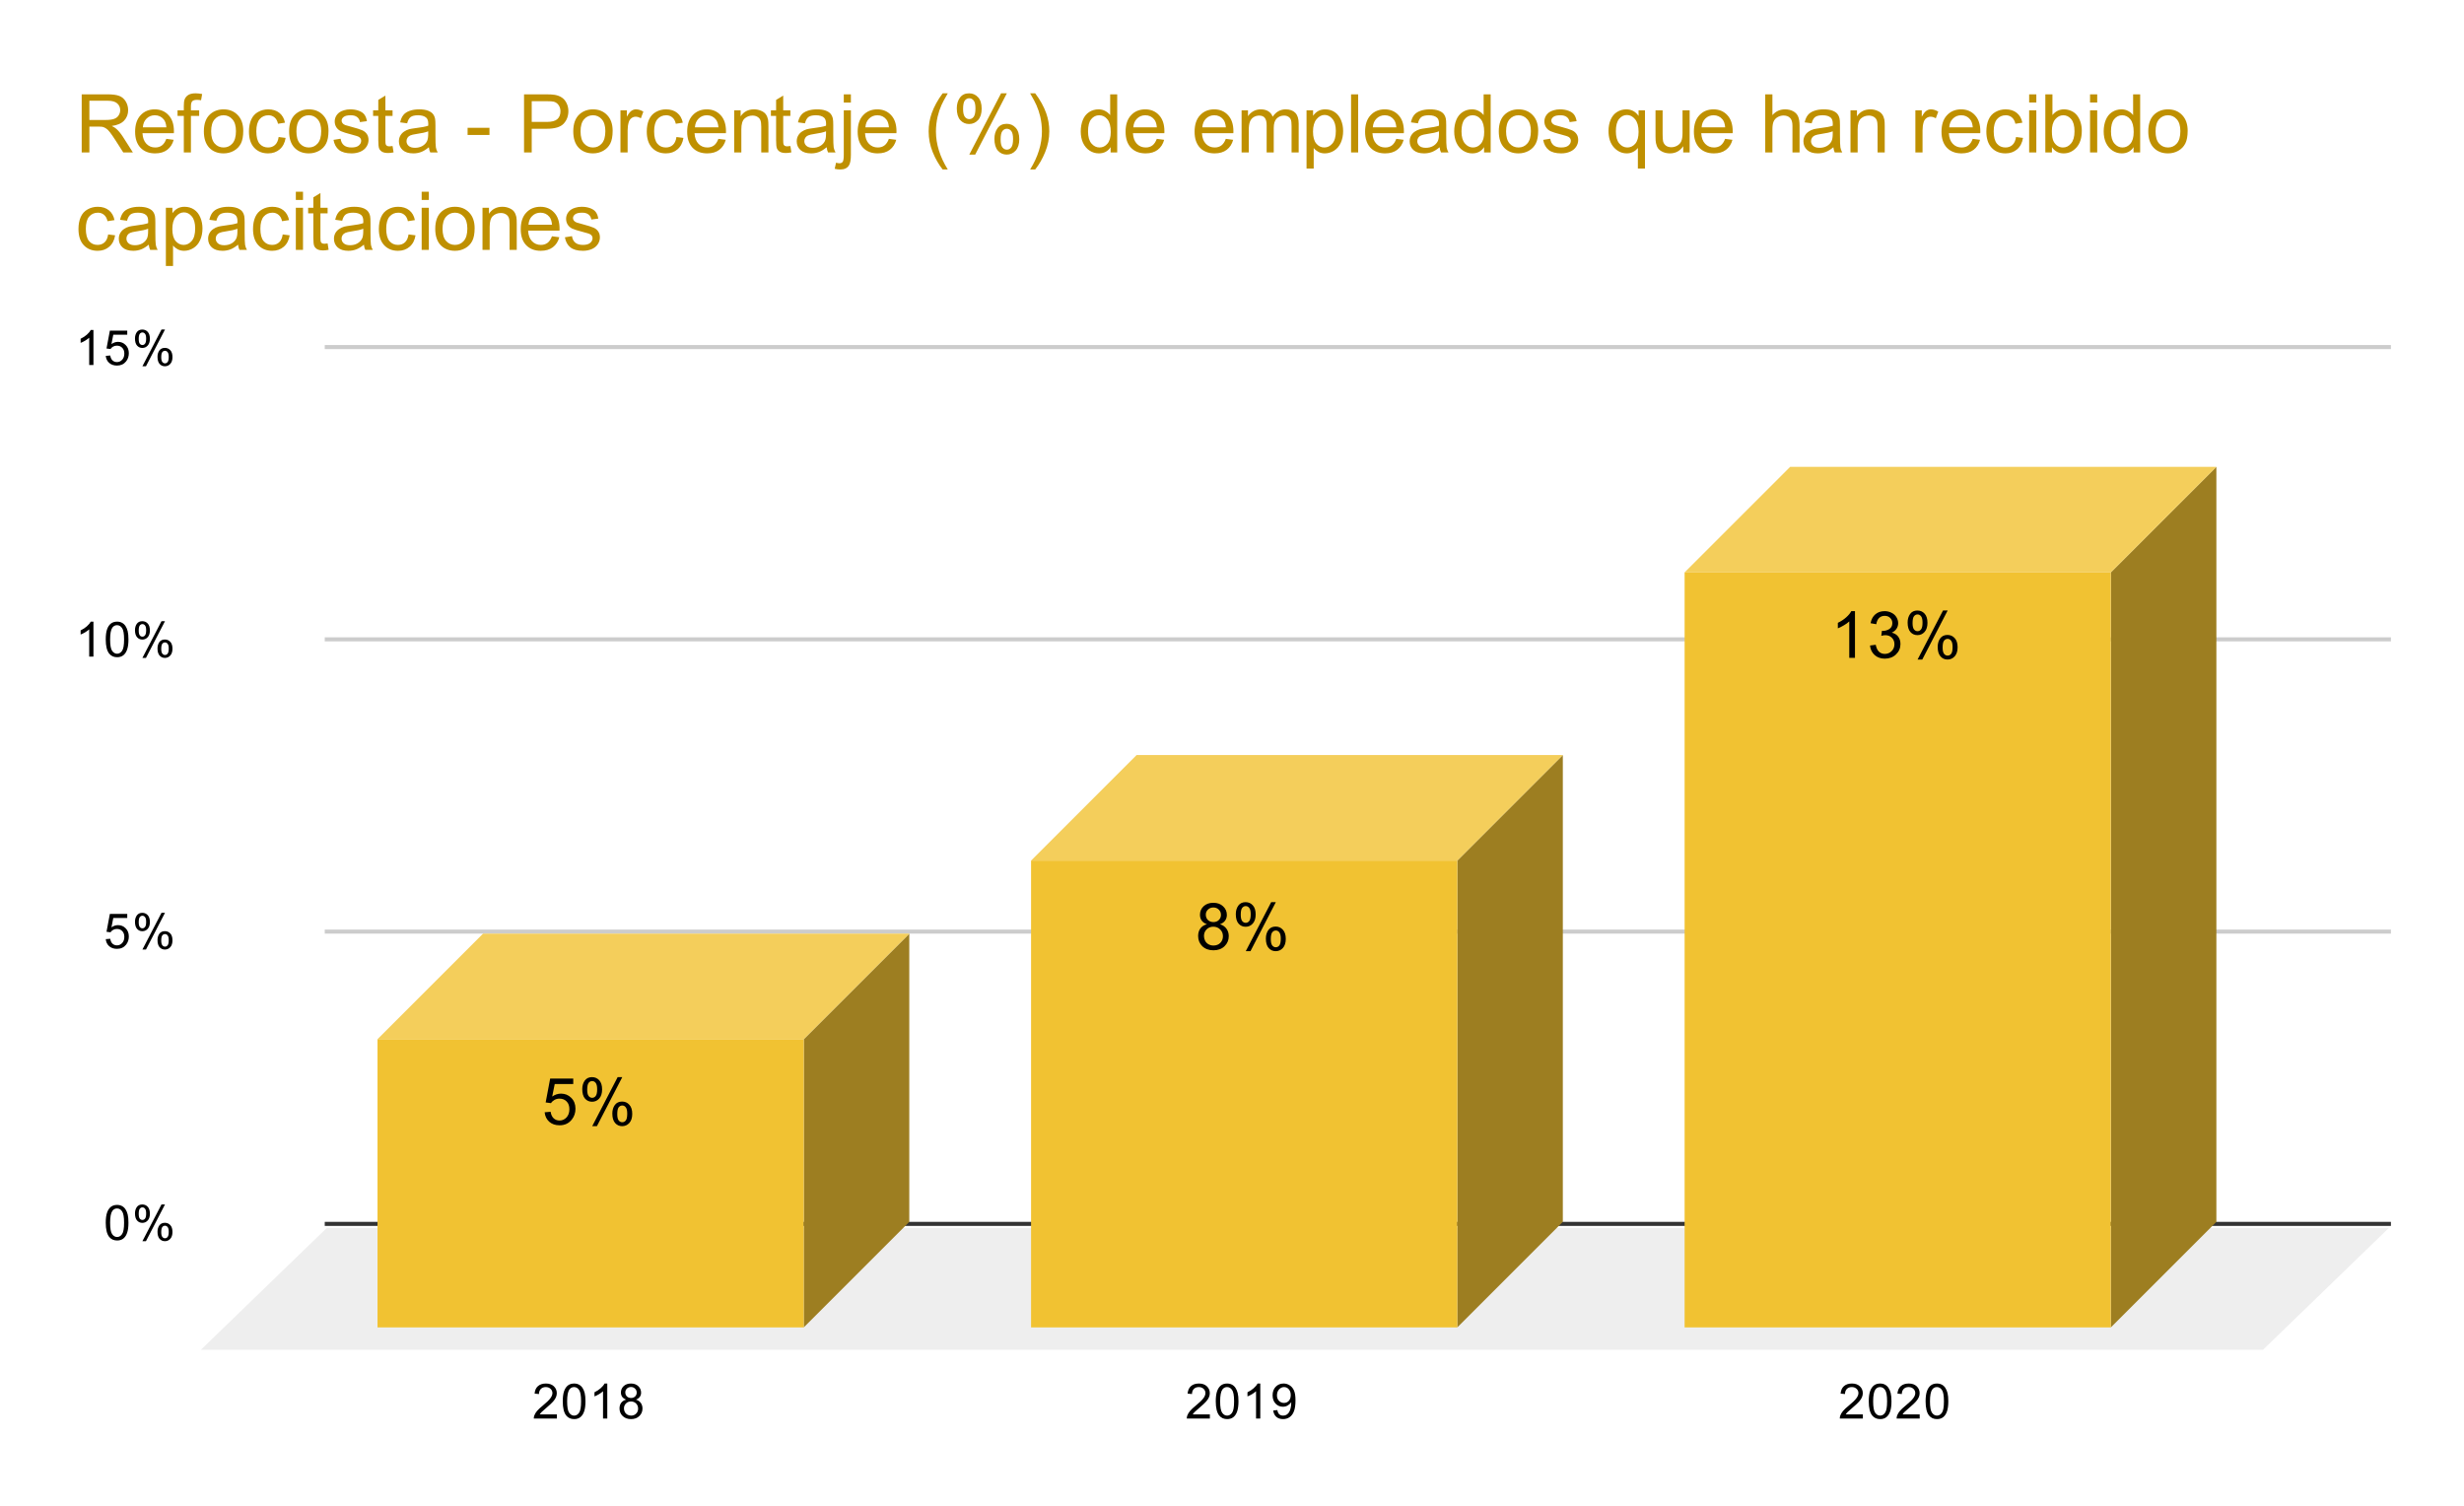 <svg version="1.1" viewBox="0.0 0.0 607.0 371.0" fill="none" stroke="none" stroke-linecap="square" stroke-miterlimit="10" width="607" height="371" xmlns:xlink="http://www.w3.org/1999/xlink" xmlns="http://www.w3.org/2000/svg"><path fill="#ffffff" d="M0 0L607.0 0L607.0 371.0L0 371.0L0 0Z" fill-rule="nonzero"/><path stroke="#333333" stroke-width="1.0" stroke-linecap="butt" d="M80.5 301.5L588.5 301.5" fill-rule="nonzero"/><path fill="#eeeeee" d="M49.5 332.5L80.5 302.5L588.5 302.5L557.5 332.5Z" fill-rule="nonzero"/><path stroke="#cccccc" stroke-width="1.0" stroke-linecap="butt" d="M80.5 229.5L588.5 229.5" fill-rule="nonzero"/><path stroke="#cccccc" stroke-width="1.0" stroke-linecap="butt" d="M80.5 157.5L588.5 157.5" fill-rule="nonzero"/><path stroke="#cccccc" stroke-width="1.0" stroke-linecap="butt" d="M80.5 85.5L588.5 85.5" fill-rule="nonzero"/><clipPath id="id_0"><path d="M49.55 85.917L588.45 85.917L588.45 332.45L49.55 332.45L49.55 85.917Z" clip-rule="nonzero"/></clipPath><path fill="#9d7e21" clip-path="url(#id_0)" d="M224.0 230.0L224.0 301.0L198.0 327.0L198.0 256.0Z" fill-rule="nonzero"/><path fill="#f4ce5b" clip-path="url(#id_0)" d="M198.0 256.0L93.0 256.0L119.0 230.0L224.0 230.0Z" fill-rule="nonzero"/><path stroke="#000000" stroke-width="2.0" stroke-linecap="butt" stroke-opacity="0.0" clip-path="url(#id_0)" d="M198.0 327.0L93.0 327.0L93.0 256.0L198.0 256.0Z" fill-rule="nonzero"/><path fill="#f1c232" clip-path="url(#id_0)" d="M198.0 327.0L93.0 327.0L93.0 256.0L198.0 256.0Z" fill-rule="nonzero"/><path fill="#9d7e21" clip-path="url(#id_0)" d="M385.0 186.0L385.0 301.0L359.0 327.0L359.0 212.0Z" fill-rule="nonzero"/><path fill="#f4ce5b" clip-path="url(#id_0)" d="M359.0 212.0L254.0 212.0L280.0 186.0L385.0 186.0Z" fill-rule="nonzero"/><path stroke="#000000" stroke-width="2.0" stroke-linecap="butt" stroke-opacity="0.0" clip-path="url(#id_0)" d="M359.0 327.0L254.0 327.0L254.0 212.0L359.0 212.0Z" fill-rule="nonzero"/><path fill="#f1c232" clip-path="url(#id_0)" d="M359.0 327.0L254.0 327.0L254.0 212.0L359.0 212.0Z" fill-rule="nonzero"/><path fill="#9d7e21" clip-path="url(#id_0)" d="M546.0 115.0L546.0 301.0L520.0 327.0L520.0 141.0Z" fill-rule="nonzero"/><path fill="#f4ce5b" clip-path="url(#id_0)" d="M520.0 141.0L415.0 141.0L441.0 115.0L546.0 115.0Z" fill-rule="nonzero"/><path stroke="#000000" stroke-width="2.0" stroke-linecap="butt" stroke-opacity="0.0" clip-path="url(#id_0)" d="M520.0 327.0L415.0 327.0L415.0 141.0L520.0 141.0Z" fill-rule="nonzero"/><path fill="#f1c232" clip-path="url(#id_0)" d="M520.0 327.0L415.0 327.0L415.0 141.0L520.0 141.0Z" fill-rule="nonzero"/><path stroke="#f1c232" stroke-width="3.0" stroke-linejoin="round" stroke-linecap="round" d="M134.172 274.006L135.641 273.881Q135.812 274.959 136.406 275.506Q137.0 276.037 137.844 276.037Q138.859 276.037 139.562 275.271Q140.266 274.506 140.266 273.24Q140.266 272.037 139.594 271.349Q138.922 270.646 137.828 270.646Q137.141 270.646 136.594 270.959Q136.047 271.271 135.734 271.756L134.422 271.584L135.531 265.709L141.219 265.709L141.219 267.052L136.656 267.052L136.031 270.131Q137.062 269.412 138.203 269.412Q139.703 269.412 140.734 270.459Q141.766 271.49 141.766 273.115Q141.766 274.677 140.859 275.802Q139.75 277.209 137.844 277.209Q136.281 277.209 135.297 276.334Q134.312 275.443 134.172 274.006ZM143.438 268.302Q143.438 267.068 144.047 266.209Q144.672 265.349 145.844 265.349Q146.922 265.349 147.625 266.131Q148.328 266.896 148.328 268.381Q148.328 269.834 147.609 270.631Q146.906 271.412 145.859 271.412Q144.812 271.412 144.125 270.646Q143.438 269.865 143.438 268.302ZM145.875 266.318Q145.359 266.318 145.0 266.771Q144.656 267.224 144.656 268.443Q144.656 269.537 145.0 269.99Q145.359 270.443 145.875 270.443Q146.406 270.443 146.75 269.99Q147.109 269.537 147.109 268.334Q147.109 267.224 146.75 266.771Q146.406 266.318 145.875 266.318ZM145.891 277.427L152.156 265.349L153.297 265.349L147.047 277.427L145.891 277.427ZM150.844 274.318Q150.844 273.084 151.453 272.224Q152.078 271.365 153.25 271.365Q154.328 271.365 155.031 272.146Q155.75 272.912 155.75 274.396Q155.75 275.849 155.031 276.646Q154.312 277.427 153.266 277.427Q152.219 277.427 151.531 276.646Q150.844 275.865 150.844 274.318ZM153.297 272.334Q152.766 272.334 152.406 272.787Q152.062 273.24 152.062 274.459Q152.062 275.552 152.406 276.006Q152.766 276.459 153.281 276.459Q153.828 276.459 154.172 276.006Q154.516 275.552 154.516 274.349Q154.516 273.24 154.156 272.787Q153.812 272.334 153.297 272.334Z" fill-rule="nonzero"/><path fill="#000000" d="M134.172 274.006L135.641 273.881Q135.812 274.959 136.406 275.506Q137.0 276.037 137.844 276.037Q138.859 276.037 139.562 275.271Q140.266 274.506 140.266 273.24Q140.266 272.037 139.594 271.349Q138.922 270.646 137.828 270.646Q137.141 270.646 136.594 270.959Q136.047 271.271 135.734 271.756L134.422 271.584L135.531 265.709L141.219 265.709L141.219 267.052L136.656 267.052L136.031 270.131Q137.062 269.412 138.203 269.412Q139.703 269.412 140.734 270.459Q141.766 271.49 141.766 273.115Q141.766 274.677 140.859 275.802Q139.75 277.209 137.844 277.209Q136.281 277.209 135.297 276.334Q134.312 275.443 134.172 274.006ZM143.438 268.302Q143.438 267.068 144.047 266.209Q144.672 265.349 145.844 265.349Q146.922 265.349 147.625 266.131Q148.328 266.896 148.328 268.381Q148.328 269.834 147.609 270.631Q146.906 271.412 145.859 271.412Q144.812 271.412 144.125 270.646Q143.438 269.865 143.438 268.302ZM145.875 266.318Q145.359 266.318 145.0 266.771Q144.656 267.224 144.656 268.443Q144.656 269.537 145.0 269.99Q145.359 270.443 145.875 270.443Q146.406 270.443 146.75 269.99Q147.109 269.537 147.109 268.334Q147.109 267.224 146.75 266.771Q146.406 266.318 145.875 266.318ZM145.891 277.427L152.156 265.349L153.297 265.349L147.047 277.427L145.891 277.427ZM150.844 274.318Q150.844 273.084 151.453 272.224Q152.078 271.365 153.25 271.365Q154.328 271.365 155.031 272.146Q155.75 272.912 155.75 274.396Q155.75 275.849 155.031 276.646Q154.312 277.427 153.266 277.427Q152.219 277.427 151.531 276.646Q150.844 275.865 150.844 274.318ZM153.297 272.334Q152.766 272.334 152.406 272.787Q152.062 273.24 152.062 274.459Q152.062 275.552 152.406 276.006Q152.766 276.459 153.281 276.459Q153.828 276.459 154.172 276.006Q154.516 275.552 154.516 274.349Q154.516 273.24 154.156 272.787Q153.812 272.334 153.297 272.334Z" fill-rule="nonzero"/><path stroke="#f1c232" stroke-width="3.0" stroke-linejoin="round" stroke-linecap="round" d="M297.328 227.68Q296.453 227.368 296.031 226.774Q295.609 226.18 295.609 225.352Q295.609 224.102 296.5 223.258Q297.406 222.399 298.906 222.399Q300.406 222.399 301.312 223.274Q302.234 224.133 302.234 225.383Q302.234 226.18 301.812 226.774Q301.391 227.368 300.547 227.68Q301.594 228.024 302.141 228.79Q302.703 229.555 302.703 230.618Q302.703 232.086 301.656 233.102Q300.625 234.102 298.922 234.102Q297.234 234.102 296.188 233.102Q295.156 232.086 295.156 230.586Q295.156 229.461 295.719 228.711Q296.281 227.961 297.328 227.68ZM297.047 225.305Q297.047 226.118 297.562 226.633Q298.094 227.149 298.938 227.149Q299.75 227.149 300.266 226.633Q300.781 226.118 300.781 225.383Q300.781 224.602 300.25 224.086Q299.719 223.555 298.922 223.555Q298.109 223.555 297.578 224.071Q297.047 224.586 297.047 225.305ZM296.594 230.586Q296.594 231.196 296.875 231.758Q297.172 232.321 297.734 232.633Q298.297 232.93 298.938 232.93Q299.953 232.93 300.609 232.29Q301.266 231.633 301.266 230.633Q301.266 229.618 300.578 228.961Q299.906 228.29 298.891 228.29Q297.906 228.29 297.25 228.946Q296.594 229.602 296.594 230.586ZM304.438 225.196Q304.438 223.961 305.047 223.102Q305.672 222.243 306.844 222.243Q307.922 222.243 308.625 223.024Q309.328 223.79 309.328 225.274Q309.328 226.727 308.609 227.524Q307.906 228.305 306.859 228.305Q305.812 228.305 305.125 227.54Q304.438 226.758 304.438 225.196ZM306.875 223.211Q306.359 223.211 306.0 223.665Q305.656 224.118 305.656 225.336Q305.656 226.43 306.0 226.883Q306.359 227.336 306.875 227.336Q307.406 227.336 307.75 226.883Q308.109 226.43 308.109 225.227Q308.109 224.118 307.75 223.665Q307.406 223.211 306.875 223.211ZM306.891 234.321L313.156 222.243L314.297 222.243L308.047 234.321L306.891 234.321ZM311.844 231.211Q311.844 229.977 312.453 229.118Q313.078 228.258 314.25 228.258Q315.328 228.258 316.031 229.04Q316.75 229.805 316.75 231.29Q316.75 232.743 316.031 233.54Q315.312 234.321 314.266 234.321Q313.219 234.321 312.531 233.54Q311.844 232.758 311.844 231.211ZM314.297 229.227Q313.766 229.227 313.406 229.68Q313.062 230.133 313.062 231.352Q313.062 232.446 313.406 232.899Q313.766 233.352 314.281 233.352Q314.828 233.352 315.172 232.899Q315.516 232.446 315.516 231.243Q315.516 230.133 315.156 229.68Q314.812 229.227 314.297 229.227Z" fill-rule="nonzero"/><path fill="#000000" d="M297.328 227.68Q296.453 227.368 296.031 226.774Q295.609 226.18 295.609 225.352Q295.609 224.102 296.5 223.258Q297.406 222.399 298.906 222.399Q300.406 222.399 301.312 223.274Q302.234 224.133 302.234 225.383Q302.234 226.18 301.812 226.774Q301.391 227.368 300.547 227.68Q301.594 228.024 302.141 228.79Q302.703 229.555 302.703 230.618Q302.703 232.086 301.656 233.102Q300.625 234.102 298.922 234.102Q297.234 234.102 296.188 233.102Q295.156 232.086 295.156 230.586Q295.156 229.461 295.719 228.711Q296.281 227.961 297.328 227.68ZM297.047 225.305Q297.047 226.118 297.562 226.633Q298.094 227.149 298.938 227.149Q299.75 227.149 300.266 226.633Q300.781 226.118 300.781 225.383Q300.781 224.602 300.25 224.086Q299.719 223.555 298.922 223.555Q298.109 223.555 297.578 224.071Q297.047 224.586 297.047 225.305ZM296.594 230.586Q296.594 231.196 296.875 231.758Q297.172 232.321 297.734 232.633Q298.297 232.93 298.938 232.93Q299.953 232.93 300.609 232.29Q301.266 231.633 301.266 230.633Q301.266 229.618 300.578 228.961Q299.906 228.29 298.891 228.29Q297.906 228.29 297.25 228.946Q296.594 229.602 296.594 230.586ZM304.438 225.196Q304.438 223.961 305.047 223.102Q305.672 222.243 306.844 222.243Q307.922 222.243 308.625 223.024Q309.328 223.79 309.328 225.274Q309.328 226.727 308.609 227.524Q307.906 228.305 306.859 228.305Q305.812 228.305 305.125 227.54Q304.438 226.758 304.438 225.196ZM306.875 223.211Q306.359 223.211 306.0 223.665Q305.656 224.118 305.656 225.336Q305.656 226.43 306.0 226.883Q306.359 227.336 306.875 227.336Q307.406 227.336 307.75 226.883Q308.109 226.43 308.109 225.227Q308.109 224.118 307.75 223.665Q307.406 223.211 306.875 223.211ZM306.891 234.321L313.156 222.243L314.297 222.243L308.047 234.321L306.891 234.321ZM311.844 231.211Q311.844 229.977 312.453 229.118Q313.078 228.258 314.25 228.258Q315.328 228.258 316.031 229.04Q316.75 229.805 316.75 231.29Q316.75 232.743 316.031 233.54Q315.312 234.321 314.266 234.321Q313.219 234.321 312.531 233.54Q311.844 232.758 311.844 231.211ZM314.297 229.227Q313.766 229.227 313.406 229.68Q313.062 230.133 313.062 231.352Q313.062 232.446 313.406 232.899Q313.766 233.352 314.281 233.352Q314.828 233.352 315.172 232.899Q315.516 232.446 315.516 231.243Q315.516 230.133 315.156 229.68Q314.812 229.227 314.297 229.227Z" fill-rule="nonzero"/><path stroke="#f1c232" stroke-width="3.0" stroke-linejoin="round" stroke-linecap="round" d="M456.969 162.054L455.562 162.054L455.562 153.086Q455.047 153.57 454.219 154.054Q453.406 154.539 452.75 154.789L452.75 153.429Q453.922 152.867 454.797 152.086Q455.688 151.289 456.062 150.554L456.969 150.554L456.969 162.054ZM460.672 159.023L462.078 158.836Q462.328 160.039 462.906 160.57Q463.484 161.086 464.328 161.086Q465.312 161.086 466.0 160.398Q466.688 159.711 466.688 158.695Q466.688 157.726 466.047 157.101Q465.422 156.476 464.438 156.476Q464.047 156.476 463.453 156.633L463.609 155.398Q463.75 155.414 463.828 155.414Q464.734 155.414 465.453 154.945Q466.172 154.476 466.172 153.492Q466.172 152.726 465.641 152.226Q465.125 151.711 464.297 151.711Q463.469 151.711 462.922 152.226Q462.375 152.742 462.219 153.773L460.812 153.523Q461.078 152.101 461.984 151.336Q462.906 150.554 464.266 150.554Q465.203 150.554 465.984 150.961Q466.781 151.351 467.188 152.054Q467.609 152.742 467.609 153.523Q467.609 154.273 467.203 154.883Q466.812 155.492 466.031 155.851Q467.047 156.086 467.609 156.82Q468.172 157.554 468.172 158.664Q468.172 160.164 467.078 161.211Q465.984 162.258 464.312 162.258Q462.812 162.258 461.812 161.367Q460.812 160.461 460.672 159.023ZM469.938 153.351Q469.938 152.117 470.547 151.258Q471.172 150.398 472.344 150.398Q473.422 150.398 474.125 151.179Q474.828 151.945 474.828 153.429Q474.828 154.883 474.109 155.679Q473.406 156.461 472.359 156.461Q471.312 156.461 470.625 155.695Q469.938 154.914 469.938 153.351ZM472.375 151.367Q471.859 151.367 471.5 151.82Q471.156 152.273 471.156 153.492Q471.156 154.586 471.5 155.039Q471.859 155.492 472.375 155.492Q472.906 155.492 473.25 155.039Q473.609 154.586 473.609 153.383Q473.609 152.273 473.25 151.82Q472.906 151.367 472.375 151.367ZM472.391 162.476L478.656 150.398L479.797 150.398L473.547 162.476L472.391 162.476ZM477.344 159.367Q477.344 158.133 477.953 157.273Q478.578 156.414 479.75 156.414Q480.828 156.414 481.531 157.195Q482.25 157.961 482.25 159.445Q482.25 160.898 481.531 161.695Q480.812 162.476 479.766 162.476Q478.719 162.476 478.031 161.695Q477.344 160.914 477.344 159.367ZM479.797 157.383Q479.266 157.383 478.906 157.836Q478.562 158.289 478.562 159.508Q478.562 160.601 478.906 161.054Q479.266 161.508 479.781 161.508Q480.328 161.508 480.672 161.054Q481.016 160.601 481.016 159.398Q481.016 158.289 480.656 157.836Q480.312 157.383 479.797 157.383Z" fill-rule="nonzero"/><path fill="#000000" d="M456.969 162.054L455.562 162.054L455.562 153.086Q455.047 153.57 454.219 154.054Q453.406 154.539 452.75 154.789L452.75 153.429Q453.922 152.867 454.797 152.086Q455.688 151.289 456.062 150.554L456.969 150.554L456.969 162.054ZM460.672 159.023L462.078 158.836Q462.328 160.039 462.906 160.57Q463.484 161.086 464.328 161.086Q465.312 161.086 466.0 160.398Q466.688 159.711 466.688 158.695Q466.688 157.726 466.047 157.101Q465.422 156.476 464.438 156.476Q464.047 156.476 463.453 156.633L463.609 155.398Q463.75 155.414 463.828 155.414Q464.734 155.414 465.453 154.945Q466.172 154.476 466.172 153.492Q466.172 152.726 465.641 152.226Q465.125 151.711 464.297 151.711Q463.469 151.711 462.922 152.226Q462.375 152.742 462.219 153.773L460.812 153.523Q461.078 152.101 461.984 151.336Q462.906 150.554 464.266 150.554Q465.203 150.554 465.984 150.961Q466.781 151.351 467.188 152.054Q467.609 152.742 467.609 153.523Q467.609 154.273 467.203 154.883Q466.812 155.492 466.031 155.851Q467.047 156.086 467.609 156.82Q468.172 157.554 468.172 158.664Q468.172 160.164 467.078 161.211Q465.984 162.258 464.312 162.258Q462.812 162.258 461.812 161.367Q460.812 160.461 460.672 159.023ZM469.938 153.351Q469.938 152.117 470.547 151.258Q471.172 150.398 472.344 150.398Q473.422 150.398 474.125 151.179Q474.828 151.945 474.828 153.429Q474.828 154.883 474.109 155.679Q473.406 156.461 472.359 156.461Q471.312 156.461 470.625 155.695Q469.938 154.914 469.938 153.351ZM472.375 151.367Q471.859 151.367 471.5 151.82Q471.156 152.273 471.156 153.492Q471.156 154.586 471.5 155.039Q471.859 155.492 472.375 155.492Q472.906 155.492 473.25 155.039Q473.609 154.586 473.609 153.383Q473.609 152.273 473.25 151.82Q472.906 151.367 472.375 151.367ZM472.391 162.476L478.656 150.398L479.797 150.398L473.547 162.476L472.391 162.476ZM477.344 159.367Q477.344 158.133 477.953 157.273Q478.578 156.414 479.75 156.414Q480.828 156.414 481.531 157.195Q482.25 157.961 482.25 159.445Q482.25 160.898 481.531 161.695Q480.812 162.476 479.766 162.476Q478.719 162.476 478.031 161.695Q477.344 160.914 477.344 159.367ZM479.797 157.383Q479.266 157.383 478.906 157.836Q478.562 158.289 478.562 159.508Q478.562 160.601 478.906 161.054Q479.266 161.508 479.781 161.508Q480.328 161.508 480.672 161.054Q481.016 160.601 481.016 159.398Q481.016 158.289 480.656 157.836Q480.312 157.383 479.797 157.383Z" fill-rule="nonzero"/><path fill="#000000" d="M26.05 301.216Q26.05 299.684 26.363 298.762Q26.675 297.825 27.284 297.325Q27.909 296.825 28.847 296.825Q29.534 296.825 30.05 297.106Q30.581 297.387 30.925 297.919Q31.269 298.434 31.456 299.184Q31.644 299.934 31.644 301.216Q31.644 302.731 31.331 303.653Q31.034 304.575 30.409 305.091Q29.8 305.591 28.847 305.591Q27.613 305.591 26.894 304.7Q26.05 303.637 26.05 301.216ZM27.128 301.216Q27.128 303.325 27.628 304.028Q28.128 304.731 28.847 304.731Q29.581 304.731 30.066 304.028Q30.566 303.325 30.566 301.216Q30.566 299.091 30.066 298.403Q29.581 297.7 28.831 297.7Q28.113 297.7 27.675 298.309Q27.128 299.091 27.128 301.216ZM33.253 298.919Q33.253 297.997 33.706 297.356Q34.175 296.716 35.05 296.716Q35.862 296.716 36.394 297.294Q36.925 297.872 36.925 298.981Q36.925 300.075 36.378 300.669Q35.847 301.247 35.066 301.247Q34.284 301.247 33.769 300.669Q33.253 300.091 33.253 298.919ZM35.081 297.434Q34.691 297.434 34.425 297.778Q34.175 298.122 34.175 299.028Q34.175 299.856 34.425 300.2Q34.691 300.528 35.081 300.528Q35.487 300.528 35.737 300.184Q36.003 299.841 36.003 298.95Q36.003 298.106 35.737 297.778Q35.472 297.434 35.081 297.434ZM35.081 305.762L39.784 296.716L40.644 296.716L35.956 305.762L35.081 305.762ZM38.8 303.434Q38.8 302.512 39.253 301.872Q39.722 301.231 40.612 301.231Q41.425 301.231 41.956 301.809Q42.487 302.372 42.487 303.497Q42.487 304.591 41.941 305.184Q41.409 305.762 40.612 305.762Q39.847 305.762 39.316 305.184Q38.8 304.606 38.8 303.434ZM40.644 301.95Q40.237 301.95 39.972 302.294Q39.722 302.637 39.722 303.544Q39.722 304.356 39.987 304.7Q40.253 305.044 40.644 305.044Q41.034 305.044 41.3 304.7Q41.566 304.356 41.566 303.45Q41.566 302.622 41.3 302.294Q41.034 301.95 40.644 301.95Z" fill-rule="nonzero"/><path fill="#000000" d="M26.05 231.356L27.159 231.262Q27.284 232.074 27.722 232.481Q28.175 232.887 28.816 232.887Q29.566 232.887 30.097 232.309Q30.628 231.731 30.628 230.793Q30.628 229.887 30.113 229.371Q29.613 228.84 28.784 228.84Q28.284 228.84 27.863 229.074Q27.456 229.309 27.222 229.668L26.238 229.543L27.066 225.137L31.347 225.137L31.347 226.137L27.909 226.137L27.456 228.449Q28.222 227.902 29.066 227.902Q30.191 227.902 30.956 228.684Q31.738 229.465 31.738 230.699Q31.738 231.856 31.066 232.715Q30.238 233.746 28.816 233.746Q27.644 233.746 26.894 233.09Q26.159 232.434 26.05 231.356ZM33.253 227.074Q33.253 226.152 33.706 225.512Q34.175 224.871 35.05 224.871Q35.862 224.871 36.394 225.449Q36.925 226.027 36.925 227.137Q36.925 228.231 36.378 228.824Q35.847 229.402 35.066 229.402Q34.284 229.402 33.769 228.824Q33.253 228.246 33.253 227.074ZM35.081 225.59Q34.691 225.59 34.425 225.934Q34.175 226.277 34.175 227.184Q34.175 228.012 34.425 228.356Q34.691 228.684 35.081 228.684Q35.487 228.684 35.737 228.34Q36.003 227.996 36.003 227.106Q36.003 226.262 35.737 225.934Q35.472 225.59 35.081 225.59ZM35.081 233.918L39.784 224.871L40.644 224.871L35.956 233.918L35.081 233.918ZM38.8 231.59Q38.8 230.668 39.253 230.027Q39.722 229.387 40.612 229.387Q41.425 229.387 41.956 229.965Q42.487 230.527 42.487 231.652Q42.487 232.746 41.941 233.34Q41.409 233.918 40.612 233.918Q39.847 233.918 39.316 233.34Q38.8 232.762 38.8 231.59ZM40.644 230.106Q40.237 230.106 39.972 230.449Q39.722 230.793 39.722 231.699Q39.722 232.512 39.987 232.856Q40.253 233.199 40.644 233.199Q41.034 233.199 41.3 232.856Q41.566 232.512 41.566 231.606Q41.566 230.777 41.3 230.449Q41.034 230.106 40.644 230.106Z" fill-rule="nonzero"/><path fill="#000000" d="M23.019 161.761L21.972 161.761L21.972 155.042Q21.581 155.402 20.956 155.777Q20.347 156.136 19.863 156.308L19.863 155.292Q20.738 154.87 21.394 154.292Q22.066 153.699 22.347 153.136L23.019 153.136L23.019 161.761ZM26.05 157.527Q26.05 155.995 26.363 155.074Q26.675 154.136 27.284 153.636Q27.909 153.136 28.847 153.136Q29.534 153.136 30.05 153.417Q30.581 153.699 30.925 154.23Q31.269 154.745 31.456 155.495Q31.644 156.245 31.644 157.527Q31.644 159.042 31.331 159.964Q31.034 160.886 30.409 161.402Q29.8 161.902 28.847 161.902Q27.613 161.902 26.894 161.011Q26.05 159.949 26.05 157.527ZM27.128 157.527Q27.128 159.636 27.628 160.339Q28.128 161.042 28.847 161.042Q29.581 161.042 30.066 160.339Q30.566 159.636 30.566 157.527Q30.566 155.402 30.066 154.714Q29.581 154.011 28.831 154.011Q28.113 154.011 27.675 154.62Q27.128 155.402 27.128 157.527ZM33.253 155.23Q33.253 154.308 33.706 153.667Q34.175 153.027 35.05 153.027Q35.862 153.027 36.394 153.605Q36.925 154.183 36.925 155.292Q36.925 156.386 36.378 156.98Q35.847 157.558 35.066 157.558Q34.284 157.558 33.769 156.98Q33.253 156.402 33.253 155.23ZM35.081 153.745Q34.691 153.745 34.425 154.089Q34.175 154.433 34.175 155.339Q34.175 156.167 34.425 156.511Q34.691 156.839 35.081 156.839Q35.487 156.839 35.737 156.495Q36.003 156.152 36.003 155.261Q36.003 154.417 35.737 154.089Q35.472 153.745 35.081 153.745ZM35.081 162.074L39.784 153.027L40.644 153.027L35.956 162.074L35.081 162.074ZM38.8 159.745Q38.8 158.824 39.253 158.183Q39.722 157.542 40.612 157.542Q41.425 157.542 41.956 158.12Q42.487 158.683 42.487 159.808Q42.487 160.902 41.941 161.495Q41.409 162.074 40.612 162.074Q39.847 162.074 39.316 161.495Q38.8 160.917 38.8 159.745ZM40.644 158.261Q40.237 158.261 39.972 158.605Q39.722 158.949 39.722 159.855Q39.722 160.667 39.987 161.011Q40.253 161.355 40.644 161.355Q41.034 161.355 41.3 161.011Q41.566 160.667 41.566 159.761Q41.566 158.933 41.3 158.605Q41.034 158.261 40.644 158.261Z" fill-rule="nonzero"/><path fill="#000000" d="M23.019 89.917L21.972 89.917L21.972 83.198Q21.581 83.557 20.956 83.932Q20.347 84.292 19.863 84.464L19.863 83.448Q20.738 83.026 21.394 82.448Q22.066 81.854 22.347 81.292L23.019 81.292L23.019 89.917ZM26.05 87.667L27.159 87.573Q27.284 88.385 27.722 88.792Q28.175 89.198 28.816 89.198Q29.566 89.198 30.097 88.62Q30.628 88.042 30.628 87.104Q30.628 86.198 30.113 85.682Q29.613 85.151 28.784 85.151Q28.284 85.151 27.863 85.385Q27.456 85.62 27.222 85.979L26.238 85.854L27.066 81.448L31.347 81.448L31.347 82.448L27.909 82.448L27.456 84.76Q28.222 84.214 29.066 84.214Q30.191 84.214 30.956 84.995Q31.738 85.776 31.738 87.01Q31.738 88.167 31.066 89.026Q30.238 90.057 28.816 90.057Q27.644 90.057 26.894 89.401Q26.159 88.745 26.05 87.667ZM33.253 83.385Q33.253 82.464 33.706 81.823Q34.175 81.182 35.05 81.182Q35.862 81.182 36.394 81.76Q36.925 82.339 36.925 83.448Q36.925 84.542 36.378 85.135Q35.847 85.714 35.066 85.714Q34.284 85.714 33.769 85.135Q33.253 84.557 33.253 83.385ZM35.081 81.901Q34.691 81.901 34.425 82.245Q34.175 82.589 34.175 83.495Q34.175 84.323 34.425 84.667Q34.691 84.995 35.081 84.995Q35.487 84.995 35.737 84.651Q36.003 84.307 36.003 83.417Q36.003 82.573 35.737 82.245Q35.472 81.901 35.081 81.901ZM35.081 90.229L39.784 81.182L40.644 81.182L35.956 90.229L35.081 90.229ZM38.8 87.901Q38.8 86.979 39.253 86.339Q39.722 85.698 40.612 85.698Q41.425 85.698 41.956 86.276Q42.487 86.839 42.487 87.964Q42.487 89.057 41.941 89.651Q41.409 90.229 40.612 90.229Q39.847 90.229 39.316 89.651Q38.8 89.073 38.8 87.901ZM40.644 86.417Q40.237 86.417 39.972 86.76Q39.722 87.104 39.722 88.01Q39.722 88.823 39.987 89.167Q40.253 89.51 40.644 89.51Q41.034 89.51 41.3 89.167Q41.566 88.823 41.566 87.917Q41.566 87.089 41.3 86.76Q41.034 86.417 40.644 86.417Z" fill-rule="nonzero"/><path fill="#000000" d="M137.181 348.434L137.181 349.45L131.494 349.45Q131.494 349.075 131.619 348.716Q131.837 348.137 132.306 347.575Q132.791 347.012 133.697 346.278Q135.103 345.122 135.587 344.45Q136.087 343.778 136.087 343.184Q136.087 342.559 135.634 342.137Q135.181 341.7 134.462 341.7Q133.697 341.7 133.244 342.153Q132.791 342.606 132.775 343.419L131.697 343.309Q131.806 342.091 132.525 341.466Q133.259 340.825 134.494 340.825Q135.728 340.825 136.447 341.512Q137.166 342.2 137.166 343.216Q137.166 343.731 136.947 344.231Q136.744 344.716 136.244 345.278Q135.759 345.825 134.634 346.778Q133.681 347.575 133.4 347.872Q133.134 348.153 132.962 348.434L137.181 348.434ZM138.634 345.216Q138.634 343.684 138.947 342.762Q139.259 341.825 139.869 341.325Q140.494 340.825 141.431 340.825Q142.119 340.825 142.634 341.106Q143.166 341.387 143.509 341.919Q143.853 342.434 144.041 343.184Q144.228 343.934 144.228 345.216Q144.228 346.731 143.916 347.653Q143.619 348.575 142.994 349.091Q142.384 349.591 141.431 349.591Q140.197 349.591 139.478 348.7Q138.634 347.637 138.634 345.216ZM139.712 345.216Q139.712 347.325 140.212 348.028Q140.712 348.731 141.431 348.731Q142.166 348.731 142.65 348.028Q143.15 347.325 143.15 345.216Q143.15 343.091 142.65 342.403Q142.166 341.7 141.416 341.7Q140.697 341.7 140.259 342.309Q139.712 343.091 139.712 345.216ZM149.603 349.45L148.556 349.45L148.556 342.731Q148.166 343.091 147.541 343.466Q146.931 343.825 146.447 343.997L146.447 342.981Q147.322 342.559 147.978 341.981Q148.65 341.387 148.931 340.825L149.603 340.825L149.603 349.45ZM154.259 344.794Q153.603 344.544 153.275 344.106Q152.962 343.653 152.962 343.044Q152.962 342.106 153.634 341.466Q154.322 340.825 155.431 340.825Q156.556 340.825 157.244 341.481Q157.931 342.137 157.931 343.075Q157.931 343.669 157.619 344.106Q157.306 344.544 156.666 344.794Q157.462 345.044 157.869 345.622Q158.275 346.2 158.275 346.997Q158.275 348.091 157.494 348.841Q156.728 349.591 155.447 349.591Q154.181 349.591 153.4 348.841Q152.619 348.091 152.619 346.966Q152.619 346.122 153.041 345.559Q153.478 344.997 154.259 344.794ZM154.041 342.997Q154.041 343.606 154.431 343.997Q154.837 344.387 155.462 344.387Q156.072 344.387 156.462 344.012Q156.853 343.622 156.853 343.059Q156.853 342.481 156.447 342.091Q156.041 341.684 155.447 341.684Q154.837 341.684 154.431 342.075Q154.041 342.466 154.041 342.997ZM153.712 346.966Q153.712 347.419 153.916 347.841Q154.134 348.262 154.556 348.497Q154.978 348.731 155.462 348.731Q156.212 348.731 156.697 348.247Q157.197 347.762 157.197 347.012Q157.197 346.247 156.697 345.747Q156.197 345.247 155.431 345.247Q154.681 345.247 154.197 345.747Q153.712 346.231 153.712 346.966Z" fill-rule="nonzero"/><path fill="#000000" d="M298.047 348.434L298.047 349.45L292.359 349.45Q292.359 349.075 292.484 348.716Q292.703 348.137 293.172 347.575Q293.656 347.012 294.562 346.278Q295.969 345.122 296.453 344.45Q296.953 343.778 296.953 343.184Q296.953 342.559 296.5 342.137Q296.047 341.7 295.328 341.7Q294.562 341.7 294.109 342.153Q293.656 342.606 293.641 343.419L292.562 343.309Q292.672 342.091 293.391 341.466Q294.125 340.825 295.359 340.825Q296.594 340.825 297.312 341.512Q298.031 342.2 298.031 343.216Q298.031 343.731 297.812 344.231Q297.609 344.716 297.109 345.278Q296.625 345.825 295.5 346.778Q294.547 347.575 294.266 347.872Q294.0 348.153 293.828 348.434L298.047 348.434ZM299.5 345.216Q299.5 343.684 299.812 342.762Q300.125 341.825 300.734 341.325Q301.359 340.825 302.297 340.825Q302.984 340.825 303.5 341.106Q304.031 341.387 304.375 341.919Q304.719 342.434 304.906 343.184Q305.094 343.934 305.094 345.216Q305.094 346.731 304.781 347.653Q304.484 348.575 303.859 349.091Q303.25 349.591 302.297 349.591Q301.062 349.591 300.344 348.7Q299.5 347.637 299.5 345.216ZM300.578 345.216Q300.578 347.325 301.078 348.028Q301.578 348.731 302.297 348.731Q303.031 348.731 303.516 348.028Q304.016 347.325 304.016 345.216Q304.016 343.091 303.516 342.403Q303.031 341.7 302.281 341.7Q301.562 341.7 301.125 342.309Q300.578 343.091 300.578 345.216ZM310.469 349.45L309.422 349.45L309.422 342.731Q309.031 343.091 308.406 343.466Q307.797 343.825 307.312 343.997L307.312 342.981Q308.188 342.559 308.844 341.981Q309.516 341.387 309.797 340.825L310.469 340.825L310.469 349.45ZM313.656 347.466L314.672 347.372Q314.797 348.091 315.156 348.419Q315.531 348.731 316.094 348.731Q316.578 348.731 316.938 348.512Q317.312 348.278 317.547 347.919Q317.781 347.544 317.938 346.919Q318.094 346.278 318.094 345.622Q318.094 345.544 318.094 345.403Q317.781 345.903 317.234 346.231Q316.688 346.544 316.047 346.544Q314.969 346.544 314.234 345.778Q313.5 344.997 313.5 343.731Q313.5 342.419 314.266 341.622Q315.047 340.825 316.203 340.825Q317.031 340.825 317.719 341.278Q318.422 341.731 318.781 342.575Q319.141 343.403 319.141 344.981Q319.141 346.622 318.781 347.606Q318.438 348.575 317.719 349.091Q317.016 349.591 316.078 349.591Q315.062 349.591 314.422 349.044Q313.781 348.481 313.656 347.466ZM317.969 343.669Q317.969 342.762 317.484 342.231Q317.016 341.7 316.328 341.7Q315.625 341.7 315.094 342.278Q314.578 342.841 314.578 343.762Q314.578 344.575 315.078 345.091Q315.578 345.606 316.297 345.606Q317.031 345.606 317.5 345.091Q317.969 344.575 317.969 343.669Z" fill-rule="nonzero"/><path fill="#000000" d="M458.913 348.434L458.913 349.45L453.225 349.45Q453.225 349.075 453.35 348.716Q453.569 348.137 454.038 347.575Q454.522 347.012 455.428 346.278Q456.834 345.122 457.319 344.45Q457.819 343.778 457.819 343.184Q457.819 342.559 457.366 342.137Q456.913 341.7 456.194 341.7Q455.428 341.7 454.975 342.153Q454.522 342.606 454.506 343.419L453.428 343.309Q453.538 342.091 454.256 341.466Q454.991 340.825 456.225 340.825Q457.459 340.825 458.178 341.512Q458.897 342.2 458.897 343.216Q458.897 343.731 458.678 344.231Q458.475 344.716 457.975 345.278Q457.491 345.825 456.366 346.778Q455.413 347.575 455.131 347.872Q454.866 348.153 454.694 348.434L458.913 348.434ZM460.366 345.216Q460.366 343.684 460.678 342.762Q460.991 341.825 461.6 341.325Q462.225 340.825 463.163 340.825Q463.85 340.825 464.366 341.106Q464.897 341.387 465.241 341.919Q465.584 342.434 465.772 343.184Q465.959 343.934 465.959 345.216Q465.959 346.731 465.647 347.653Q465.35 348.575 464.725 349.091Q464.116 349.591 463.163 349.591Q461.928 349.591 461.209 348.7Q460.366 347.637 460.366 345.216ZM461.444 345.216Q461.444 347.325 461.944 348.028Q462.444 348.731 463.163 348.731Q463.897 348.731 464.381 348.028Q464.881 347.325 464.881 345.216Q464.881 343.091 464.381 342.403Q463.897 341.7 463.147 341.7Q462.428 341.7 461.991 342.309Q461.444 343.091 461.444 345.216ZM472.913 348.434L472.913 349.45L467.225 349.45Q467.225 349.075 467.35 348.716Q467.569 348.137 468.038 347.575Q468.522 347.012 469.428 346.278Q470.834 345.122 471.319 344.45Q471.819 343.778 471.819 343.184Q471.819 342.559 471.366 342.137Q470.913 341.7 470.194 341.7Q469.428 341.7 468.975 342.153Q468.522 342.606 468.506 343.419L467.428 343.309Q467.538 342.091 468.256 341.466Q468.991 340.825 470.225 340.825Q471.459 340.825 472.178 341.512Q472.897 342.2 472.897 343.216Q472.897 343.731 472.678 344.231Q472.475 344.716 471.975 345.278Q471.491 345.825 470.366 346.778Q469.413 347.575 469.131 347.872Q468.866 348.153 468.694 348.434L472.913 348.434ZM474.366 345.216Q474.366 343.684 474.678 342.762Q474.991 341.825 475.6 341.325Q476.225 340.825 477.163 340.825Q477.85 340.825 478.366 341.106Q478.897 341.387 479.241 341.919Q479.584 342.434 479.772 343.184Q479.959 343.934 479.959 345.216Q479.959 346.731 479.647 347.653Q479.35 348.575 478.725 349.091Q478.116 349.591 477.163 349.591Q475.928 349.591 475.209 348.7Q474.366 347.637 474.366 345.216ZM475.444 345.216Q475.444 347.325 475.944 348.028Q476.444 348.731 477.163 348.731Q477.897 348.731 478.381 348.028Q478.881 347.325 478.881 345.216Q478.881 343.091 478.381 342.403Q477.897 341.7 477.147 341.7Q476.428 341.7 475.991 342.309Q475.444 343.091 475.444 345.216Z" fill-rule="nonzero"/><path fill="#bf9000" d="M20.128 37.55L20.128 23.238L26.472 23.238Q28.378 23.238 29.378 23.628Q30.378 24.003 30.972 24.988Q31.566 25.956 31.566 27.144Q31.566 28.659 30.581 29.706Q29.597 30.753 27.534 31.034Q28.284 31.394 28.675 31.753Q29.503 32.503 30.253 33.659L32.737 37.55L30.363 37.55L28.456 34.566Q27.628 33.284 27.097 32.597Q26.566 31.909 26.128 31.644Q25.706 31.363 25.269 31.253Q24.941 31.191 24.222 31.191L22.019 31.191L22.019 37.55L20.128 37.55ZM22.019 29.55L26.097 29.55Q27.394 29.55 28.113 29.284Q28.847 29.019 29.222 28.425Q29.613 27.831 29.613 27.144Q29.613 26.128 28.878 25.472Q28.144 24.816 26.55 24.816L22.019 24.816L22.019 29.55ZM40.972 34.206L42.784 34.441Q42.362 36.019 41.191 36.909Q40.034 37.784 38.222 37.784Q35.956 37.784 34.612 36.394Q33.284 34.987 33.284 32.456Q33.284 29.831 34.628 28.394Q35.972 26.941 38.128 26.941Q40.206 26.941 41.519 28.363Q42.847 29.769 42.847 32.347Q42.847 32.503 42.831 32.816L35.097 32.816Q35.191 34.519 36.066 35.425Q36.941 36.331 38.237 36.331Q39.206 36.331 39.878 35.831Q40.566 35.316 40.972 34.206ZM35.191 31.363L40.987 31.363Q40.878 30.066 40.331 29.409Q39.487 28.394 38.144 28.394Q36.941 28.394 36.112 29.206Q35.284 30.003 35.191 31.363ZM45.284 37.55L45.284 28.55L43.737 28.55L43.737 27.175L45.284 27.175L45.284 26.081Q45.284 25.034 45.472 24.519Q45.722 23.831 46.362 23.409Q47.003 22.988 48.159 22.988Q48.909 22.988 49.8 23.159L49.534 24.691Q48.987 24.597 48.503 24.597Q47.706 24.597 47.362 24.941Q47.034 25.284 47.034 26.222L47.034 27.175L49.066 27.175L49.066 28.55L47.034 28.55L47.034 37.55L45.284 37.55ZM50.222 32.362Q50.222 29.488 51.816 28.097Q53.159 26.941 55.081 26.941Q57.222 26.941 58.566 28.347Q59.925 29.753 59.925 32.222Q59.925 34.222 59.331 35.378Q58.737 36.519 57.581 37.159Q56.441 37.784 55.081 37.784Q52.894 37.784 51.55 36.394Q50.222 34.987 50.222 32.362ZM52.019 32.362Q52.019 34.362 52.878 35.347Q53.753 36.331 55.081 36.331Q56.394 36.331 57.253 35.347Q58.128 34.347 58.128 32.3Q58.128 30.378 57.253 29.394Q56.378 28.394 55.081 28.394Q53.753 28.394 52.878 29.394Q52.019 30.378 52.019 32.362ZM68.644 33.753L70.362 33.972Q70.081 35.769 68.909 36.784Q67.753 37.784 66.05 37.784Q63.925 37.784 62.628 36.394Q61.331 35.003 61.331 32.409Q61.331 30.722 61.878 29.472Q62.441 28.206 63.581 27.581Q64.722 26.941 66.066 26.941Q67.753 26.941 68.816 27.8Q69.894 28.659 70.206 30.222L68.487 30.488Q68.253 29.441 67.628 28.925Q67.003 28.394 66.128 28.394Q64.8 28.394 63.972 29.347Q63.144 30.3 63.144 32.347Q63.144 34.441 63.941 35.394Q64.737 36.331 66.034 36.331Q67.066 36.331 67.753 35.706Q68.456 35.066 68.644 33.753ZM71.222 32.362Q71.222 29.488 72.816 28.097Q74.159 26.941 76.081 26.941Q78.222 26.941 79.566 28.347Q80.925 29.753 80.925 32.222Q80.925 34.222 80.331 35.378Q79.737 36.519 78.581 37.159Q77.441 37.784 76.081 37.784Q73.894 37.784 72.55 36.394Q71.222 34.987 71.222 32.362ZM73.019 32.362Q73.019 34.362 73.878 35.347Q74.753 36.331 76.081 36.331Q77.394 36.331 78.253 35.347Q79.128 34.347 79.128 32.3Q79.128 30.378 78.253 29.394Q77.378 28.394 76.081 28.394Q74.753 28.394 73.878 29.394Q73.019 30.378 73.019 32.362ZM82.159 34.456L83.909 34.175Q84.05 35.222 84.722 35.784Q85.394 36.331 86.597 36.331Q87.8 36.331 88.378 35.847Q88.972 35.347 88.972 34.691Q88.972 34.097 88.456 33.753Q88.097 33.519 86.659 33.159Q84.722 32.659 83.972 32.316Q83.237 31.956 82.847 31.331Q82.456 30.691 82.456 29.925Q82.456 29.238 82.769 28.644Q83.097 28.05 83.644 27.659Q84.05 27.363 84.753 27.159Q85.472 26.941 86.284 26.941Q87.503 26.941 88.425 27.3Q89.347 27.644 89.784 28.253Q90.222 28.847 90.394 29.847L88.675 30.081Q88.55 29.284 87.987 28.847Q87.425 28.394 86.409 28.394Q85.191 28.394 84.675 28.8Q84.159 29.191 84.159 29.722Q84.159 30.066 84.378 30.347Q84.581 30.628 85.05 30.816Q85.316 30.909 86.597 31.253Q88.472 31.753 89.206 32.081Q89.941 32.394 90.362 33.003Q90.784 33.597 90.784 34.503Q90.784 35.378 90.269 36.159Q89.753 36.941 88.784 37.362Q87.816 37.784 86.597 37.784Q84.581 37.784 83.519 36.941Q82.456 36.097 82.159 34.456ZM96.706 35.972L96.956 37.534Q96.222 37.691 95.628 37.691Q94.675 37.691 94.144 37.394Q93.628 37.081 93.409 36.597Q93.191 36.097 93.191 34.519L93.191 28.55L91.909 28.55L91.909 27.175L93.191 27.175L93.191 24.613L94.941 23.55L94.941 27.175L96.706 27.175L96.706 28.55L94.941 28.55L94.941 34.612Q94.941 35.362 95.034 35.581Q95.128 35.784 95.331 35.925Q95.55 36.05 95.941 36.05Q96.222 36.05 96.706 35.972ZM105.644 36.269Q104.659 37.097 103.753 37.441Q102.847 37.784 101.816 37.784Q100.112 37.784 99.191 36.956Q98.269 36.112 98.269 34.816Q98.269 34.05 98.612 33.425Q98.972 32.8 99.534 32.425Q100.097 32.034 100.8 31.831Q101.316 31.706 102.362 31.566Q104.487 31.316 105.487 30.972Q105.503 30.613 105.503 30.503Q105.503 29.441 105.003 28.988Q104.331 28.394 103.003 28.394Q101.753 28.394 101.159 28.831Q100.581 29.269 100.3 30.378L98.581 30.144Q98.816 29.034 99.347 28.363Q99.878 27.675 100.894 27.316Q101.909 26.941 103.253 26.941Q104.581 26.941 105.409 27.253Q106.237 27.566 106.628 28.05Q107.019 28.519 107.175 29.238Q107.269 29.691 107.269 30.863L107.269 33.206Q107.269 35.659 107.378 36.316Q107.487 36.956 107.831 37.55L105.987 37.55Q105.722 37.003 105.644 36.269ZM105.487 32.347Q104.534 32.737 102.612 33.003Q101.534 33.159 101.081 33.362Q100.644 33.55 100.394 33.925Q100.144 34.3 100.144 34.769Q100.144 35.472 100.675 35.941Q101.206 36.409 102.237 36.409Q103.253 36.409 104.034 35.972Q104.831 35.519 105.206 34.753Q105.487 34.144 105.487 32.987L105.487 32.347ZM115.191 33.253L115.191 31.488L120.581 31.488L120.581 33.253L115.191 33.253ZM129.097 37.55L129.097 23.238L134.488 23.238Q135.925 23.238 136.675 23.363Q137.722 23.55 138.441 24.05Q139.159 24.534 139.581 25.425Q140.019 26.316 140.019 27.378Q140.019 29.206 138.847 30.472Q137.691 31.722 134.659 31.722L130.988 31.722L130.988 37.55L129.097 37.55ZM130.988 30.034L134.691 30.034Q136.519 30.034 137.284 29.363Q138.066 28.675 138.066 27.425Q138.066 26.534 137.613 25.894Q137.159 25.253 136.425 25.05Q135.941 24.925 134.644 24.925L130.988 24.925L130.988 30.034ZM141.222 32.362Q141.222 29.488 142.816 28.097Q144.159 26.941 146.081 26.941Q148.222 26.941 149.566 28.347Q150.925 29.753 150.925 32.222Q150.925 34.222 150.331 35.378Q149.738 36.519 148.581 37.159Q147.441 37.784 146.081 37.784Q143.894 37.784 142.55 36.394Q141.222 34.987 141.222 32.362ZM143.019 32.362Q143.019 34.362 143.878 35.347Q144.753 36.331 146.081 36.331Q147.394 36.331 148.253 35.347Q149.128 34.347 149.128 32.3Q149.128 30.378 148.253 29.394Q147.378 28.394 146.081 28.394Q144.753 28.394 143.878 29.394Q143.019 30.378 143.019 32.362ZM152.847 37.55L152.847 27.175L154.425 27.175L154.425 28.753Q155.034 27.644 155.55 27.3Q156.066 26.941 156.675 26.941Q157.566 26.941 158.488 27.503L157.878 29.144Q157.238 28.753 156.597 28.753Q156.019 28.753 155.55 29.113Q155.097 29.456 154.894 30.066Q154.613 31.003 154.613 32.112L154.613 37.55L152.847 37.55ZM166.644 33.753L168.363 33.972Q168.081 35.769 166.909 36.784Q165.753 37.784 164.05 37.784Q161.925 37.784 160.628 36.394Q159.331 35.003 159.331 32.409Q159.331 30.722 159.878 29.472Q160.441 28.206 161.581 27.581Q162.722 26.941 164.066 26.941Q165.753 26.941 166.816 27.8Q167.894 28.659 168.206 30.222L166.488 30.488Q166.253 29.441 165.628 28.925Q165.003 28.394 164.128 28.394Q162.8 28.394 161.972 29.347Q161.144 30.3 161.144 32.347Q161.144 34.441 161.941 35.394Q162.738 36.331 164.034 36.331Q165.066 36.331 165.753 35.706Q166.456 35.066 166.644 33.753ZM176.972 34.206L178.784 34.441Q178.363 36.019 177.191 36.909Q176.034 37.784 174.222 37.784Q171.956 37.784 170.613 36.394Q169.284 34.987 169.284 32.456Q169.284 29.831 170.628 28.394Q171.972 26.941 174.128 26.941Q176.206 26.941 177.519 28.363Q178.847 29.769 178.847 32.347Q178.847 32.503 178.831 32.816L171.097 32.816Q171.191 34.519 172.066 35.425Q172.941 36.331 174.238 36.331Q175.206 36.331 175.878 35.831Q176.566 35.316 176.972 34.206ZM171.191 31.363L176.988 31.363Q176.878 30.066 176.331 29.409Q175.488 28.394 174.144 28.394Q172.941 28.394 172.113 29.206Q171.284 30.003 171.191 31.363ZM180.863 37.55L180.863 27.175L182.456 27.175L182.456 28.659Q183.597 26.941 185.753 26.941Q186.691 26.941 187.472 27.284Q188.269 27.613 188.659 28.159Q189.05 28.706 189.206 29.456Q189.3 29.956 189.3 31.175L189.3 37.55L187.534 37.55L187.534 31.238Q187.534 30.159 187.331 29.628Q187.128 29.097 186.597 28.784Q186.081 28.472 185.378 28.472Q184.253 28.472 183.441 29.191Q182.628 29.894 182.628 31.878L182.628 37.55L180.863 37.55ZM194.706 35.972L194.956 37.534Q194.222 37.691 193.628 37.691Q192.675 37.691 192.144 37.394Q191.628 37.081 191.409 36.597Q191.191 36.097 191.191 34.519L191.191 28.55L189.909 28.55L189.909 27.175L191.191 27.175L191.191 24.613L192.941 23.55L192.941 27.175L194.706 27.175L194.706 28.55L192.941 28.55L192.941 34.612Q192.941 35.362 193.034 35.581Q193.128 35.784 193.331 35.925Q193.55 36.05 193.941 36.05Q194.222 36.05 194.706 35.972ZM203.644 36.269Q202.659 37.097 201.753 37.441Q200.847 37.784 199.816 37.784Q198.113 37.784 197.191 36.956Q196.269 36.112 196.269 34.816Q196.269 34.05 196.613 33.425Q196.972 32.8 197.534 32.425Q198.097 32.034 198.8 31.831Q199.316 31.706 200.363 31.566Q202.488 31.316 203.488 30.972Q203.503 30.613 203.503 30.503Q203.503 29.441 203.003 28.988Q202.331 28.394 201.003 28.394Q199.753 28.394 199.159 28.831Q198.581 29.269 198.3 30.378L196.581 30.144Q196.816 29.034 197.347 28.363Q197.878 27.675 198.894 27.316Q199.909 26.941 201.253 26.941Q202.581 26.941 203.409 27.253Q204.238 27.566 204.628 28.05Q205.019 28.519 205.175 29.238Q205.269 29.691 205.269 30.863L205.269 33.206Q205.269 35.659 205.378 36.316Q205.488 36.956 205.831 37.55L203.988 37.55Q203.722 37.003 203.644 36.269ZM203.488 32.347Q202.534 32.737 200.613 33.003Q199.534 33.159 199.081 33.362Q198.644 33.55 198.394 33.925Q198.144 34.3 198.144 34.769Q198.144 35.472 198.675 35.941Q199.206 36.409 200.238 36.409Q201.253 36.409 202.034 35.972Q202.831 35.519 203.206 34.753Q203.488 34.144 203.488 32.987L203.488 32.347ZM207.863 25.269L207.863 23.238L209.613 23.238L209.613 25.269L207.863 25.269ZM205.628 41.581L205.956 40.081Q206.488 40.222 206.8 40.222Q207.331 40.222 207.597 39.862Q207.863 39.503 207.863 38.081L207.863 27.175L209.613 27.175L209.613 38.112Q209.613 40.034 209.113 40.784Q208.488 41.753 207.003 41.753Q206.3 41.753 205.628 41.581ZM218.972 34.206L220.784 34.441Q220.363 36.019 219.191 36.909Q218.034 37.784 216.222 37.784Q213.956 37.784 212.613 36.394Q211.284 34.987 211.284 32.456Q211.284 29.831 212.628 28.394Q213.972 26.941 216.128 26.941Q218.206 26.941 219.519 28.363Q220.847 29.769 220.847 32.347Q220.847 32.503 220.831 32.816L213.097 32.816Q213.191 34.519 214.066 35.425Q214.941 36.331 216.238 36.331Q217.206 36.331 217.878 35.831Q218.566 35.316 218.972 34.206ZM213.191 31.363L218.988 31.363Q218.878 30.066 218.331 29.409Q217.488 28.394 216.144 28.394Q214.941 28.394 214.113 29.206Q213.284 30.003 213.191 31.363ZM232.222 41.753Q230.769 39.925 229.769 37.472Q228.769 35.003 228.769 32.362Q228.769 30.034 229.519 27.909Q230.394 25.441 232.222 22.988L233.488 22.988Q232.3 25.019 231.925 25.894Q231.331 27.238 230.988 28.706Q230.566 30.534 230.566 32.378Q230.566 37.066 233.488 41.753L232.222 41.753ZM235.706 26.675Q235.706 25.144 236.472 24.066Q237.253 22.988 238.722 22.988Q240.066 22.988 240.941 23.956Q241.831 24.909 241.831 26.784Q241.831 28.597 240.941 29.581Q240.05 30.55 238.738 30.55Q237.441 30.55 236.566 29.597Q235.706 28.628 235.706 26.675ZM238.769 24.206Q238.113 24.206 237.675 24.769Q237.253 25.331 237.253 26.847Q237.253 28.222 237.691 28.784Q238.128 29.347 238.769 29.347Q239.441 29.347 239.863 28.784Q240.3 28.206 240.3 26.706Q240.3 25.316 239.863 24.769Q239.425 24.206 238.769 24.206ZM238.784 38.081L246.613 22.988L248.034 22.988L240.238 38.081L238.784 38.081ZM244.972 34.191Q244.972 32.644 245.738 31.581Q246.519 30.503 247.988 30.503Q249.331 30.503 250.206 31.472Q251.097 32.425 251.097 34.3Q251.097 36.112 250.206 37.097Q249.316 38.081 248.003 38.081Q246.706 38.081 245.831 37.112Q244.972 36.128 244.972 34.191ZM248.034 31.722Q247.378 31.722 246.941 32.284Q246.503 32.847 246.503 34.362Q246.503 35.737 246.941 36.3Q247.378 36.862 248.034 36.862Q248.706 36.862 249.128 36.3Q249.566 35.737 249.566 34.222Q249.566 32.847 249.128 32.284Q248.691 31.722 248.034 31.722ZM255.019 41.753L253.769 41.753Q256.675 37.066 256.675 32.378Q256.675 30.534 256.269 28.738Q255.925 27.269 255.331 25.925Q254.956 25.034 253.769 22.988L255.019 22.988Q256.863 25.441 257.738 27.909Q258.488 30.034 258.488 32.362Q258.488 35.003 257.472 37.472Q256.472 39.925 255.019 41.753ZM273.597 37.55L273.597 36.237Q272.613 37.784 270.691 37.784Q269.456 37.784 268.409 37.097Q267.378 36.409 266.8 35.191Q266.238 33.972 266.238 32.378Q266.238 30.816 266.753 29.55Q267.269 28.284 268.3 27.613Q269.347 26.941 270.613 26.941Q271.55 26.941 272.284 27.347Q273.019 27.738 273.488 28.363L273.488 23.238L275.222 23.238L275.222 37.55L273.597 37.55ZM268.034 32.378Q268.034 34.362 268.878 35.347Q269.722 36.331 270.863 36.331Q272.019 36.331 272.816 35.394Q273.628 34.456 273.628 32.519Q273.628 30.394 272.8 29.394Q271.988 28.394 270.784 28.394Q269.613 28.394 268.816 29.363Q268.034 30.316 268.034 32.378ZM284.972 34.206L286.784 34.441Q286.363 36.019 285.191 36.909Q284.034 37.784 282.222 37.784Q279.956 37.784 278.613 36.394Q277.284 34.987 277.284 32.456Q277.284 29.831 278.628 28.394Q279.972 26.941 282.128 26.941Q284.206 26.941 285.519 28.363Q286.847 29.769 286.847 32.347Q286.847 32.503 286.831 32.816L279.097 32.816Q279.191 34.519 280.066 35.425Q280.941 36.331 282.238 36.331Q283.206 36.331 283.878 35.831Q284.566 35.316 284.972 34.206ZM279.191 31.363L284.988 31.363Q284.878 30.066 284.331 29.409Q283.488 28.394 282.144 28.394Q280.941 28.394 280.113 29.206Q279.284 30.003 279.191 31.363ZM301.972 34.206L303.784 34.441Q303.363 36.019 302.191 36.909Q301.034 37.784 299.222 37.784Q296.956 37.784 295.613 36.394Q294.284 34.987 294.284 32.456Q294.284 29.831 295.628 28.394Q296.972 26.941 299.128 26.941Q301.206 26.941 302.519 28.363Q303.847 29.769 303.847 32.347Q303.847 32.503 303.831 32.816L296.097 32.816Q296.191 34.519 297.066 35.425Q297.941 36.331 299.238 36.331Q300.206 36.331 300.878 35.831Q301.566 35.316 301.972 34.206ZM296.191 31.363L301.988 31.363Q301.878 30.066 301.331 29.409Q300.488 28.394 299.144 28.394Q297.941 28.394 297.113 29.206Q296.284 30.003 296.191 31.363ZM305.863 37.55L305.863 27.175L307.441 27.175L307.441 28.628Q307.925 27.878 308.738 27.409Q309.55 26.941 310.581 26.941Q311.738 26.941 312.472 27.425Q313.206 27.894 313.519 28.753Q314.753 26.941 316.722 26.941Q318.269 26.941 319.097 27.8Q319.925 28.659 319.925 30.425L319.925 37.55L318.175 37.55L318.175 31.019Q318.175 29.956 318.003 29.503Q317.831 29.034 317.378 28.753Q316.941 28.472 316.331 28.472Q315.238 28.472 314.503 29.206Q313.784 29.925 313.784 31.519L313.784 37.55L312.034 37.55L312.034 30.816Q312.034 29.644 311.597 29.066Q311.175 28.472 310.191 28.472Q309.456 28.472 308.816 28.863Q308.191 29.253 307.909 30.003Q307.628 30.753 307.628 32.175L307.628 37.55L305.863 37.55ZM321.863 41.519L321.863 27.175L323.472 27.175L323.472 28.519Q324.034 27.738 324.738 27.347Q325.456 26.941 326.472 26.941Q327.8 26.941 328.816 27.628Q329.831 28.316 330.347 29.566Q330.878 30.8 330.878 32.284Q330.878 33.878 330.3 35.159Q329.738 36.425 328.644 37.112Q327.55 37.784 326.347 37.784Q325.472 37.784 324.769 37.409Q324.081 37.034 323.628 36.472L323.628 41.519L321.863 41.519ZM323.456 32.425Q323.456 34.425 324.269 35.378Q325.081 36.331 326.238 36.331Q327.409 36.331 328.238 35.347Q329.081 34.362 329.081 32.269Q329.081 30.3 328.253 29.316Q327.441 28.316 326.316 28.316Q325.191 28.316 324.316 29.378Q323.456 30.425 323.456 32.425ZM332.831 37.55L332.831 23.238L334.581 23.238L334.581 37.55L332.831 37.55ZM343.972 34.206L345.784 34.441Q345.363 36.019 344.191 36.909Q343.034 37.784 341.222 37.784Q338.956 37.784 337.613 36.394Q336.284 34.987 336.284 32.456Q336.284 29.831 337.628 28.394Q338.972 26.941 341.128 26.941Q343.206 26.941 344.519 28.363Q345.847 29.769 345.847 32.347Q345.847 32.503 345.831 32.816L338.097 32.816Q338.191 34.519 339.066 35.425Q339.941 36.331 341.238 36.331Q342.206 36.331 342.878 35.831Q343.566 35.316 343.972 34.206ZM338.191 31.363L343.988 31.363Q343.878 30.066 343.331 29.409Q342.488 28.394 341.144 28.394Q339.941 28.394 339.113 29.206Q338.284 30.003 338.191 31.363ZM354.644 36.269Q353.659 37.097 352.753 37.441Q351.847 37.784 350.816 37.784Q349.113 37.784 348.191 36.956Q347.269 36.112 347.269 34.816Q347.269 34.05 347.613 33.425Q347.972 32.8 348.534 32.425Q349.097 32.034 349.8 31.831Q350.316 31.706 351.363 31.566Q353.488 31.316 354.488 30.972Q354.503 30.613 354.503 30.503Q354.503 29.441 354.003 28.988Q353.331 28.394 352.003 28.394Q350.753 28.394 350.159 28.831Q349.581 29.269 349.3 30.378L347.581 30.144Q347.816 29.034 348.347 28.363Q348.878 27.675 349.894 27.316Q350.909 26.941 352.253 26.941Q353.581 26.941 354.409 27.253Q355.238 27.566 355.628 28.05Q356.019 28.519 356.175 29.238Q356.269 29.691 356.269 30.863L356.269 33.206Q356.269 35.659 356.378 36.316Q356.488 36.956 356.831 37.55L354.988 37.55Q354.722 37.003 354.644 36.269ZM354.488 32.347Q353.534 32.737 351.613 33.003Q350.534 33.159 350.081 33.362Q349.644 33.55 349.394 33.925Q349.144 34.3 349.144 34.769Q349.144 35.472 349.675 35.941Q350.206 36.409 351.238 36.409Q352.253 36.409 353.034 35.972Q353.831 35.519 354.206 34.753Q354.488 34.144 354.488 32.987L354.488 32.347ZM365.597 37.55L365.597 36.237Q364.613 37.784 362.691 37.784Q361.456 37.784 360.409 37.097Q359.378 36.409 358.8 35.191Q358.238 33.972 358.238 32.378Q358.238 30.816 358.753 29.55Q359.269 28.284 360.3 27.613Q361.347 26.941 362.613 26.941Q363.55 26.941 364.284 27.347Q365.019 27.738 365.488 28.363L365.488 23.238L367.222 23.238L367.222 37.55L365.597 37.55ZM360.034 32.378Q360.034 34.362 360.878 35.347Q361.722 36.331 362.863 36.331Q364.019 36.331 364.816 35.394Q365.628 34.456 365.628 32.519Q365.628 30.394 364.8 29.394Q363.988 28.394 362.784 28.394Q361.613 28.394 360.816 29.363Q360.034 30.316 360.034 32.378ZM369.222 32.362Q369.222 29.488 370.816 28.097Q372.159 26.941 374.081 26.941Q376.222 26.941 377.566 28.347Q378.925 29.753 378.925 32.222Q378.925 34.222 378.331 35.378Q377.738 36.519 376.581 37.159Q375.441 37.784 374.081 37.784Q371.894 37.784 370.55 36.394Q369.222 34.987 369.222 32.362ZM371.019 32.362Q371.019 34.362 371.878 35.347Q372.753 36.331 374.081 36.331Q375.394 36.331 376.253 35.347Q377.128 34.347 377.128 32.3Q377.128 30.378 376.253 29.394Q375.378 28.394 374.081 28.394Q372.753 28.394 371.878 29.394Q371.019 30.378 371.019 32.362ZM380.159 34.456L381.909 34.175Q382.05 35.222 382.722 35.784Q383.394 36.331 384.597 36.331Q385.8 36.331 386.378 35.847Q386.972 35.347 386.972 34.691Q386.972 34.097 386.456 33.753Q386.097 33.519 384.659 33.159Q382.722 32.659 381.972 32.316Q381.238 31.956 380.847 31.331Q380.456 30.691 380.456 29.925Q380.456 29.238 380.769 28.644Q381.097 28.05 381.644 27.659Q382.05 27.363 382.753 27.159Q383.472 26.941 384.284 26.941Q385.503 26.941 386.425 27.3Q387.347 27.644 387.784 28.253Q388.222 28.847 388.394 29.847L386.675 30.081Q386.55 29.284 385.988 28.847Q385.425 28.394 384.409 28.394Q383.191 28.394 382.675 28.8Q382.159 29.191 382.159 29.722Q382.159 30.066 382.378 30.347Q382.581 30.628 383.05 30.816Q383.316 30.909 384.597 31.253Q386.472 31.753 387.206 32.081Q387.941 32.394 388.363 33.003Q388.784 33.597 388.784 34.503Q388.784 35.378 388.269 36.159Q387.753 36.941 386.784 37.362Q385.816 37.784 384.597 37.784Q382.581 37.784 381.519 36.941Q380.456 36.097 380.159 34.456ZM403.488 41.519L403.488 36.441Q403.066 37.019 402.331 37.409Q401.597 37.784 400.769 37.784Q398.925 37.784 397.581 36.316Q396.253 34.831 396.253 32.269Q396.253 30.706 396.784 29.472Q397.331 28.222 398.363 27.581Q399.394 26.941 400.628 26.941Q402.55 26.941 403.659 28.566L403.659 27.175L405.238 27.175L405.238 41.519L403.488 41.519ZM398.066 32.331Q398.066 34.331 398.894 35.331Q399.738 36.331 400.909 36.331Q402.034 36.331 402.847 35.394Q403.659 34.441 403.659 32.487Q403.659 30.425 402.8 29.378Q401.941 28.331 400.8 28.331Q399.659 28.331 398.863 29.3Q398.066 30.269 398.066 32.331ZM414.659 37.55L414.659 36.019Q413.456 37.784 411.378 37.784Q410.456 37.784 409.659 37.441Q408.863 37.081 408.472 36.55Q408.097 36.019 407.941 35.237Q407.831 34.722 407.831 33.597L407.831 27.175L409.581 27.175L409.581 32.925Q409.581 34.3 409.691 34.784Q409.863 35.472 410.394 35.878Q410.941 36.269 411.722 36.269Q412.519 36.269 413.206 35.862Q413.909 35.456 414.191 34.769Q414.488 34.066 414.488 32.737L414.488 27.175L416.238 27.175L416.238 37.55L414.659 37.55ZM424.972 34.206L426.784 34.441Q426.363 36.019 425.191 36.909Q424.034 37.784 422.222 37.784Q419.956 37.784 418.613 36.394Q417.284 34.987 417.284 32.456Q417.284 29.831 418.628 28.394Q419.972 26.941 422.128 26.941Q424.206 26.941 425.519 28.363Q426.847 29.769 426.847 32.347Q426.847 32.503 426.831 32.816L419.097 32.816Q419.191 34.519 420.066 35.425Q420.941 36.331 422.238 36.331Q423.206 36.331 423.878 35.831Q424.566 35.316 424.972 34.206ZM419.191 31.363L424.988 31.363Q424.878 30.066 424.331 29.409Q423.488 28.394 422.144 28.394Q420.941 28.394 420.113 29.206Q419.284 30.003 419.191 31.363ZM434.863 37.55L434.863 23.238L436.628 23.238L436.628 28.363Q437.863 26.941 439.738 26.941Q440.878 26.941 441.722 27.394Q442.581 27.847 442.941 28.659Q443.316 29.456 443.316 30.972L443.316 37.55L441.566 37.55L441.566 30.972Q441.566 29.659 440.988 29.066Q440.409 28.456 439.378 28.456Q438.597 28.456 437.894 28.863Q437.206 29.269 436.909 29.972Q436.628 30.659 436.628 31.878L436.628 37.55L434.863 37.55ZM451.644 36.269Q450.659 37.097 449.753 37.441Q448.847 37.784 447.816 37.784Q446.113 37.784 445.191 36.956Q444.269 36.112 444.269 34.816Q444.269 34.05 444.613 33.425Q444.972 32.8 445.534 32.425Q446.097 32.034 446.8 31.831Q447.316 31.706 448.363 31.566Q450.488 31.316 451.488 30.972Q451.503 30.613 451.503 30.503Q451.503 29.441 451.003 28.988Q450.331 28.394 449.003 28.394Q447.753 28.394 447.159 28.831Q446.581 29.269 446.3 30.378L444.581 30.144Q444.816 29.034 445.347 28.363Q445.878 27.675 446.894 27.316Q447.909 26.941 449.253 26.941Q450.581 26.941 451.409 27.253Q452.238 27.566 452.628 28.05Q453.019 28.519 453.175 29.238Q453.269 29.691 453.269 30.863L453.269 33.206Q453.269 35.659 453.378 36.316Q453.488 36.956 453.831 37.55L451.988 37.55Q451.722 37.003 451.644 36.269ZM451.488 32.347Q450.534 32.737 448.613 33.003Q447.534 33.159 447.081 33.362Q446.644 33.55 446.394 33.925Q446.144 34.3 446.144 34.769Q446.144 35.472 446.675 35.941Q447.206 36.409 448.238 36.409Q449.253 36.409 450.034 35.972Q450.831 35.519 451.206 34.753Q451.488 34.144 451.488 32.987L451.488 32.347ZM455.863 37.55L455.863 27.175L457.456 27.175L457.456 28.659Q458.597 26.941 460.753 26.941Q461.691 26.941 462.472 27.284Q463.269 27.613 463.659 28.159Q464.05 28.706 464.206 29.456Q464.3 29.956 464.3 31.175L464.3 37.55L462.534 37.55L462.534 31.238Q462.534 30.159 462.331 29.628Q462.128 29.097 461.597 28.784Q461.081 28.472 460.378 28.472Q459.253 28.472 458.441 29.191Q457.628 29.894 457.628 31.878L457.628 37.55L455.863 37.55ZM471.847 37.55L471.847 27.175L473.425 27.175L473.425 28.753Q474.034 27.644 474.55 27.3Q475.066 26.941 475.675 26.941Q476.566 26.941 477.488 27.503L476.878 29.144Q476.238 28.753 475.597 28.753Q475.019 28.753 474.55 29.113Q474.097 29.456 473.894 30.066Q473.613 31.003 473.613 32.112L473.613 37.55L471.847 37.55ZM485.972 34.206L487.784 34.441Q487.363 36.019 486.191 36.909Q485.034 37.784 483.222 37.784Q480.956 37.784 479.613 36.394Q478.284 34.987 478.284 32.456Q478.284 29.831 479.628 28.394Q480.972 26.941 483.128 26.941Q485.206 26.941 486.519 28.363Q487.847 29.769 487.847 32.347Q487.847 32.503 487.831 32.816L480.097 32.816Q480.191 34.519 481.066 35.425Q481.941 36.331 483.238 36.331Q484.206 36.331 484.878 35.831Q485.566 35.316 485.972 34.206ZM480.191 31.363L485.988 31.363Q485.878 30.066 485.331 29.409Q484.488 28.394 483.144 28.394Q481.941 28.394 481.113 29.206Q480.284 30.003 480.191 31.363ZM496.644 33.753L498.363 33.972Q498.081 35.769 496.909 36.784Q495.753 37.784 494.05 37.784Q491.925 37.784 490.628 36.394Q489.331 35.003 489.331 32.409Q489.331 30.722 489.878 29.472Q490.441 28.206 491.581 27.581Q492.722 26.941 494.066 26.941Q495.753 26.941 496.816 27.8Q497.894 28.659 498.206 30.222L496.488 30.488Q496.253 29.441 495.628 28.925Q495.003 28.394 494.128 28.394Q492.8 28.394 491.972 29.347Q491.144 30.3 491.144 32.347Q491.144 34.441 491.941 35.394Q492.738 36.331 494.034 36.331Q495.066 36.331 495.753 35.706Q496.456 35.066 496.644 33.753ZM499.878 25.253L499.878 23.238L501.644 23.238L501.644 25.253L499.878 25.253ZM499.878 37.55L499.878 27.175L501.644 27.175L501.644 37.55L499.878 37.55ZM505.488 37.55L503.863 37.55L503.863 23.238L505.613 23.238L505.613 28.347Q506.738 26.941 508.456 26.941Q509.409 26.941 510.269 27.331Q511.128 27.722 511.675 28.425Q512.222 29.113 512.534 30.097Q512.847 31.081 512.847 32.206Q512.847 34.878 511.534 36.331Q510.222 37.784 508.378 37.784Q506.534 37.784 505.488 36.253L505.488 37.55ZM505.472 32.284Q505.472 34.144 505.972 34.987Q506.816 36.331 508.222 36.331Q509.378 36.331 510.206 35.331Q511.05 34.331 511.05 32.347Q511.05 30.316 510.238 29.363Q509.441 28.394 508.3 28.394Q507.144 28.394 506.3 29.394Q505.472 30.394 505.472 32.284ZM514.878 25.253L514.878 23.238L516.644 23.238L516.644 25.253L514.878 25.253ZM514.878 37.55L514.878 27.175L516.644 27.175L516.644 37.55L514.878 37.55ZM525.597 37.55L525.597 36.237Q524.612 37.784 522.691 37.784Q521.456 37.784 520.409 37.097Q519.378 36.409 518.8 35.191Q518.237 33.972 518.237 32.378Q518.237 30.816 518.753 29.55Q519.269 28.284 520.3 27.613Q521.347 26.941 522.612 26.941Q523.55 26.941 524.284 27.347Q525.019 27.738 525.487 28.363L525.487 23.238L527.222 23.238L527.222 37.55L525.597 37.55ZM520.034 32.378Q520.034 34.362 520.878 35.347Q521.722 36.331 522.862 36.331Q524.019 36.331 524.816 35.394Q525.628 34.456 525.628 32.519Q525.628 30.394 524.8 29.394Q523.987 28.394 522.784 28.394Q521.612 28.394 520.816 29.363Q520.034 30.316 520.034 32.378ZM529.222 32.362Q529.222 29.488 530.816 28.097Q532.159 26.941 534.081 26.941Q536.222 26.941 537.566 28.347Q538.925 29.753 538.925 32.222Q538.925 34.222 538.331 35.378Q537.737 36.519 536.581 37.159Q535.441 37.784 534.081 37.784Q531.894 37.784 530.55 36.394Q529.222 34.987 529.222 32.362ZM531.019 32.362Q531.019 34.362 531.878 35.347Q532.753 36.331 534.081 36.331Q535.394 36.331 536.253 35.347Q537.128 34.347 537.128 32.3Q537.128 30.378 536.253 29.394Q535.378 28.394 534.081 28.394Q532.753 28.394 531.878 29.394Q531.019 30.378 531.019 32.362Z" fill-rule="nonzero"/><path fill="#bf9000" d="M26.644 57.753L28.363 57.972Q28.081 59.769 26.909 60.784Q25.753 61.784 24.05 61.784Q21.925 61.784 20.628 60.394Q19.331 59.003 19.331 56.409Q19.331 54.722 19.878 53.472Q20.441 52.206 21.581 51.581Q22.722 50.941 24.066 50.941Q25.753 50.941 26.816 51.8Q27.894 52.659 28.206 54.222L26.488 54.487Q26.253 53.441 25.628 52.925Q25.003 52.394 24.128 52.394Q22.8 52.394 21.972 53.347Q21.144 54.3 21.144 56.347Q21.144 58.441 21.941 59.394Q22.738 60.331 24.034 60.331Q25.066 60.331 25.753 59.706Q26.456 59.066 26.644 57.753ZM36.644 60.269Q35.659 61.097 34.753 61.441Q33.847 61.784 32.816 61.784Q31.113 61.784 30.191 60.956Q29.269 60.112 29.269 58.816Q29.269 58.05 29.613 57.425Q29.972 56.8 30.534 56.425Q31.097 56.034 31.8 55.831Q32.316 55.706 33.362 55.566Q35.487 55.316 36.487 54.972Q36.503 54.612 36.503 54.503Q36.503 53.441 36.003 52.987Q35.331 52.394 34.003 52.394Q32.753 52.394 32.159 52.831Q31.581 53.269 31.3 54.378L29.581 54.144Q29.816 53.034 30.347 52.362Q30.878 51.675 31.894 51.316Q32.909 50.941 34.253 50.941Q35.581 50.941 36.409 51.253Q37.237 51.566 37.628 52.05Q38.019 52.519 38.175 53.237Q38.269 53.691 38.269 54.862L38.269 57.206Q38.269 59.659 38.378 60.316Q38.487 60.956 38.831 61.55L36.987 61.55Q36.722 61.003 36.644 60.269ZM36.487 56.347Q35.534 56.737 33.612 57.003Q32.534 57.159 32.081 57.362Q31.644 57.55 31.394 57.925Q31.144 58.3 31.144 58.769Q31.144 59.472 31.675 59.941Q32.206 60.409 33.237 60.409Q34.253 60.409 35.034 59.972Q35.831 59.519 36.206 58.753Q36.487 58.144 36.487 56.987L36.487 56.347ZM40.862 65.519L40.862 51.175L42.472 51.175L42.472 52.519Q43.034 51.737 43.737 51.347Q44.456 50.941 45.472 50.941Q46.8 50.941 47.816 51.628Q48.831 52.316 49.347 53.566Q49.878 54.8 49.878 56.284Q49.878 57.878 49.3 59.159Q48.737 60.425 47.644 61.112Q46.55 61.784 45.347 61.784Q44.472 61.784 43.769 61.409Q43.081 61.034 42.628 60.472L42.628 65.519L40.862 65.519ZM42.456 56.425Q42.456 58.425 43.269 59.378Q44.081 60.331 45.237 60.331Q46.409 60.331 47.237 59.347Q48.081 58.362 48.081 56.269Q48.081 54.3 47.253 53.316Q46.441 52.316 45.316 52.316Q44.191 52.316 43.316 53.378Q42.456 54.425 42.456 56.425ZM58.644 60.269Q57.659 61.097 56.753 61.441Q55.847 61.784 54.816 61.784Q53.112 61.784 52.191 60.956Q51.269 60.112 51.269 58.816Q51.269 58.05 51.612 57.425Q51.972 56.8 52.534 56.425Q53.097 56.034 53.8 55.831Q54.316 55.706 55.362 55.566Q57.487 55.316 58.487 54.972Q58.503 54.612 58.503 54.503Q58.503 53.441 58.003 52.987Q57.331 52.394 56.003 52.394Q54.753 52.394 54.159 52.831Q53.581 53.269 53.3 54.378L51.581 54.144Q51.816 53.034 52.347 52.362Q52.878 51.675 53.894 51.316Q54.909 50.941 56.253 50.941Q57.581 50.941 58.409 51.253Q59.237 51.566 59.628 52.05Q60.019 52.519 60.175 53.237Q60.269 53.691 60.269 54.862L60.269 57.206Q60.269 59.659 60.378 60.316Q60.487 60.956 60.831 61.55L58.987 61.55Q58.722 61.003 58.644 60.269ZM58.487 56.347Q57.534 56.737 55.612 57.003Q54.534 57.159 54.081 57.362Q53.644 57.55 53.394 57.925Q53.144 58.3 53.144 58.769Q53.144 59.472 53.675 59.941Q54.206 60.409 55.237 60.409Q56.253 60.409 57.034 59.972Q57.831 59.519 58.206 58.753Q58.487 58.144 58.487 56.987L58.487 56.347ZM69.644 57.753L71.362 57.972Q71.081 59.769 69.909 60.784Q68.753 61.784 67.05 61.784Q64.925 61.784 63.628 60.394Q62.331 59.003 62.331 56.409Q62.331 54.722 62.878 53.472Q63.441 52.206 64.581 51.581Q65.722 50.941 67.066 50.941Q68.753 50.941 69.816 51.8Q70.894 52.659 71.206 54.222L69.487 54.487Q69.253 53.441 68.628 52.925Q68.003 52.394 67.128 52.394Q65.8 52.394 64.972 53.347Q64.144 54.3 64.144 56.347Q64.144 58.441 64.941 59.394Q65.737 60.331 67.034 60.331Q68.066 60.331 68.753 59.706Q69.456 59.066 69.644 57.753ZM72.878 49.253L72.878 47.237L74.644 47.237L74.644 49.253L72.878 49.253ZM72.878 61.55L72.878 51.175L74.644 51.175L74.644 61.55L72.878 61.55ZM80.706 59.972L80.956 61.534Q80.222 61.691 79.628 61.691Q78.675 61.691 78.144 61.394Q77.628 61.081 77.409 60.597Q77.191 60.097 77.191 58.519L77.191 52.55L75.909 52.55L75.909 51.175L77.191 51.175L77.191 48.612L78.941 47.55L78.941 51.175L80.706 51.175L80.706 52.55L78.941 52.55L78.941 58.612Q78.941 59.362 79.034 59.581Q79.128 59.784 79.331 59.925Q79.55 60.05 79.941 60.05Q80.222 60.05 80.706 59.972ZM89.644 60.269Q88.659 61.097 87.753 61.441Q86.847 61.784 85.816 61.784Q84.112 61.784 83.191 60.956Q82.269 60.112 82.269 58.816Q82.269 58.05 82.612 57.425Q82.972 56.8 83.534 56.425Q84.097 56.034 84.8 55.831Q85.316 55.706 86.362 55.566Q88.487 55.316 89.487 54.972Q89.503 54.612 89.503 54.503Q89.503 53.441 89.003 52.987Q88.331 52.394 87.003 52.394Q85.753 52.394 85.159 52.831Q84.581 53.269 84.3 54.378L82.581 54.144Q82.816 53.034 83.347 52.362Q83.878 51.675 84.894 51.316Q85.909 50.941 87.253 50.941Q88.581 50.941 89.409 51.253Q90.237 51.566 90.628 52.05Q91.019 52.519 91.175 53.237Q91.269 53.691 91.269 54.862L91.269 57.206Q91.269 59.659 91.378 60.316Q91.487 60.956 91.831 61.55L89.987 61.55Q89.722 61.003 89.644 60.269ZM89.487 56.347Q88.534 56.737 86.612 57.003Q85.534 57.159 85.081 57.362Q84.644 57.55 84.394 57.925Q84.144 58.3 84.144 58.769Q84.144 59.472 84.675 59.941Q85.206 60.409 86.237 60.409Q87.253 60.409 88.034 59.972Q88.831 59.519 89.206 58.753Q89.487 58.144 89.487 56.987L89.487 56.347ZM100.644 57.753L102.362 57.972Q102.081 59.769 100.909 60.784Q99.753 61.784 98.05 61.784Q95.925 61.784 94.628 60.394Q93.331 59.003 93.331 56.409Q93.331 54.722 93.878 53.472Q94.441 52.206 95.581 51.581Q96.722 50.941 98.066 50.941Q99.753 50.941 100.816 51.8Q101.894 52.659 102.206 54.222L100.487 54.487Q100.253 53.441 99.628 52.925Q99.003 52.394 98.128 52.394Q96.8 52.394 95.972 53.347Q95.144 54.3 95.144 56.347Q95.144 58.441 95.941 59.394Q96.737 60.331 98.034 60.331Q99.066 60.331 99.753 59.706Q100.456 59.066 100.644 57.753ZM103.878 49.253L103.878 47.237L105.644 47.237L105.644 49.253L103.878 49.253ZM103.878 61.55L103.878 51.175L105.644 51.175L105.644 61.55L103.878 61.55ZM107.222 56.362Q107.222 53.487 108.816 52.097Q110.159 50.941 112.081 50.941Q114.222 50.941 115.566 52.347Q116.925 53.753 116.925 56.222Q116.925 58.222 116.331 59.378Q115.737 60.519 114.581 61.159Q113.441 61.784 112.081 61.784Q109.894 61.784 108.55 60.394Q107.222 58.987 107.222 56.362ZM109.019 56.362Q109.019 58.362 109.878 59.347Q110.753 60.331 112.081 60.331Q113.394 60.331 114.253 59.347Q115.128 58.347 115.128 56.3Q115.128 54.378 114.253 53.394Q113.378 52.394 112.081 52.394Q110.753 52.394 109.878 53.394Q109.019 54.378 109.019 56.362ZM118.862 61.55L118.862 51.175L120.456 51.175L120.456 52.659Q121.597 50.941 123.753 50.941Q124.691 50.941 125.472 51.284Q126.269 51.612 126.659 52.159Q127.05 52.706 127.206 53.456Q127.3 53.956 127.3 55.175L127.3 61.55L125.534 61.55L125.534 55.237Q125.534 54.159 125.331 53.628Q125.128 53.097 124.597 52.784Q124.081 52.472 123.378 52.472Q122.253 52.472 121.441 53.191Q120.628 53.894 120.628 55.878L120.628 61.55L118.862 61.55ZM135.972 58.206L137.784 58.441Q137.363 60.019 136.191 60.909Q135.034 61.784 133.222 61.784Q130.956 61.784 129.613 60.394Q128.284 58.987 128.284 56.456Q128.284 53.831 129.628 52.394Q130.972 50.941 133.128 50.941Q135.206 50.941 136.519 52.362Q137.847 53.769 137.847 56.347Q137.847 56.503 137.831 56.816L130.097 56.816Q130.191 58.519 131.066 59.425Q131.941 60.331 133.238 60.331Q134.206 60.331 134.878 59.831Q135.566 59.316 135.972 58.206ZM130.191 55.362L135.988 55.362Q135.878 54.066 135.331 53.409Q134.488 52.394 133.144 52.394Q131.941 52.394 131.113 53.206Q130.284 54.003 130.191 55.362ZM139.159 58.456L140.909 58.175Q141.05 59.222 141.722 59.784Q142.394 60.331 143.597 60.331Q144.8 60.331 145.378 59.847Q145.972 59.347 145.972 58.691Q145.972 58.097 145.456 57.753Q145.097 57.519 143.659 57.159Q141.722 56.659 140.972 56.316Q140.238 55.956 139.847 55.331Q139.456 54.691 139.456 53.925Q139.456 53.237 139.769 52.644Q140.097 52.05 140.644 51.659Q141.05 51.362 141.753 51.159Q142.472 50.941 143.284 50.941Q144.503 50.941 145.425 51.3Q146.347 51.644 146.784 52.253Q147.222 52.847 147.394 53.847L145.675 54.081Q145.55 53.284 144.988 52.847Q144.425 52.394 143.409 52.394Q142.191 52.394 141.675 52.8Q141.159 53.191 141.159 53.722Q141.159 54.066 141.378 54.347Q141.581 54.628 142.05 54.816Q142.316 54.909 143.597 55.253Q145.472 55.753 146.206 56.081Q146.941 56.394 147.363 57.003Q147.784 57.597 147.784 58.503Q147.784 59.378 147.269 60.159Q146.753 60.941 145.784 61.362Q144.816 61.784 143.597 61.784Q141.581 61.784 140.519 60.941Q139.456 60.097 139.159 58.456Z" fill-rule="nonzero"/></svg>